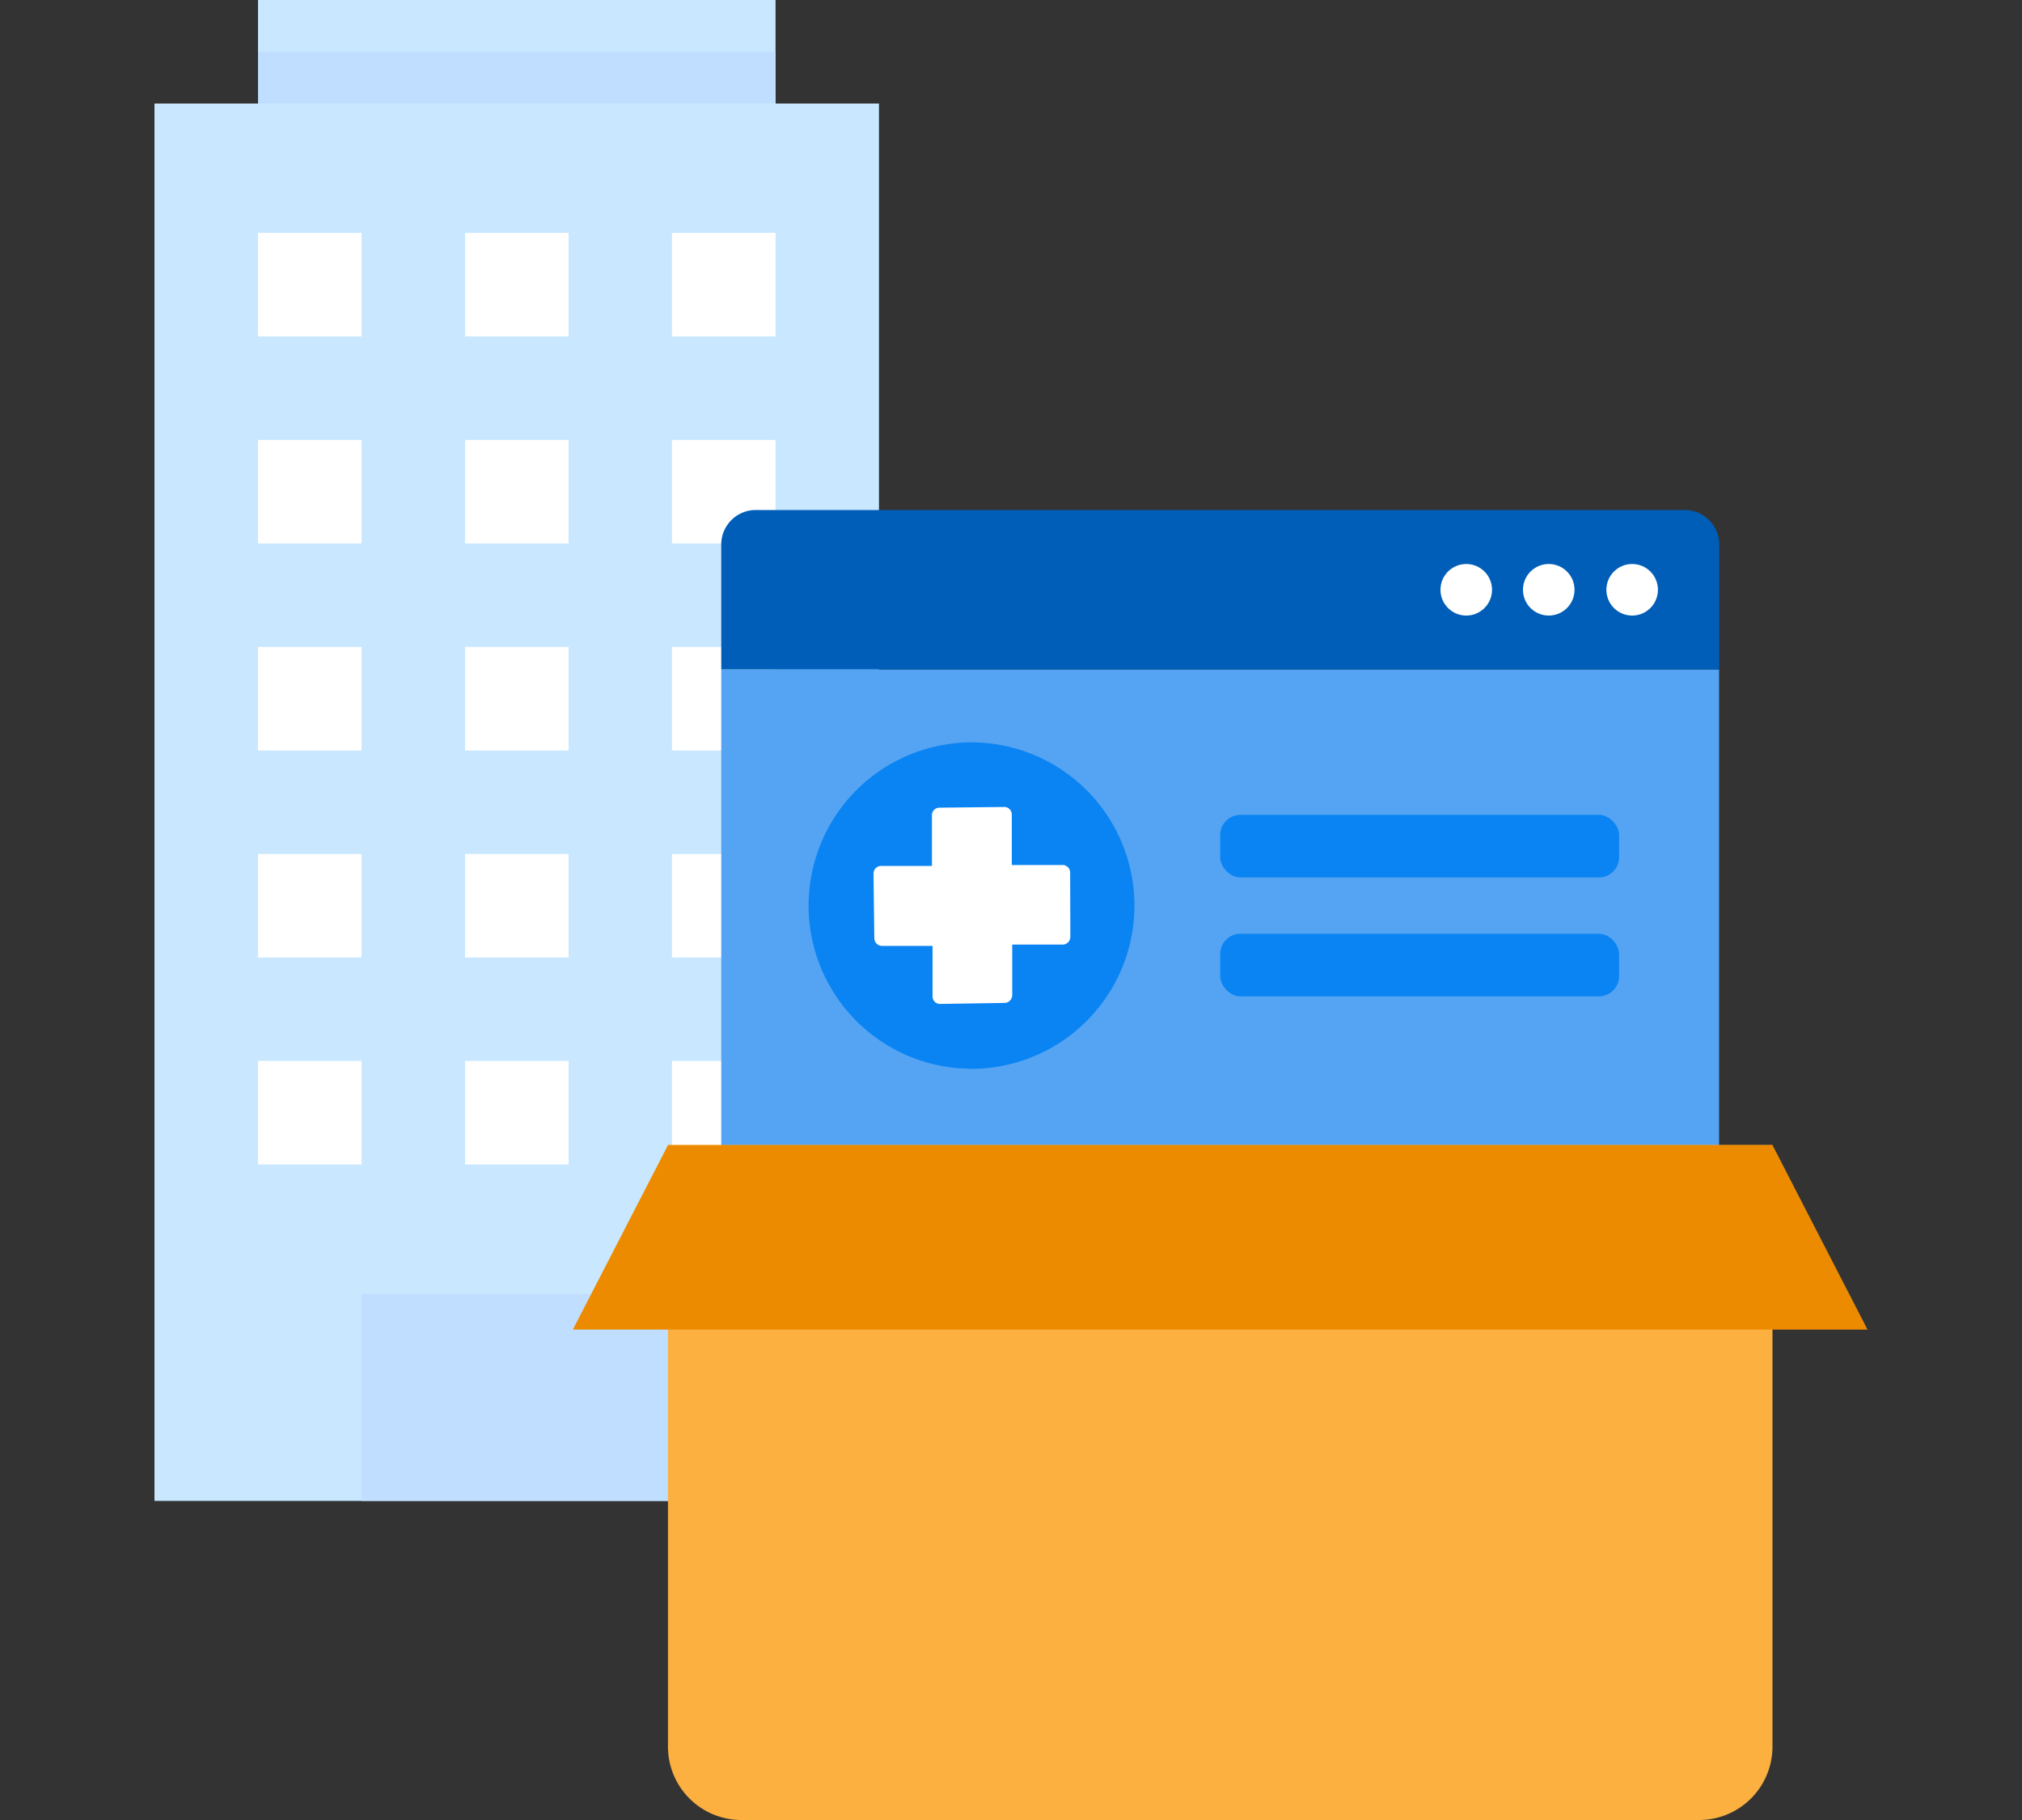 <svg id="Layer_1" data-name="Layer 1" xmlns="http://www.w3.org/2000/svg" viewBox="0 0 200 180"><rect x="0" y="0" width="200" height="180" fill="#333333" stroke="none"/><defs><style>.cls-1{fill:#c9e8ff;}.cls-2{fill:#c0deff;}.cls-3{fill:#fff;}.cls-4{fill:#54a4f3;}.cls-5{fill:#0a84f2;}.cls-6{fill:#005eb8;}.cls-7{fill:#fbb040;}.cls-8{fill:#ed8b00;}</style></defs><rect class="cls-1" x="15.28" y="10.24" width="71.66" height="138.2"/><rect class="cls-1" x="25.52" width="51.19" height="10.24"/><rect class="cls-2" x="25.52" y="5.12" width="51.19" height="5.12"/><rect class="cls-3" x="25.52" y="23.03" width="10.24" height="10.24"/><rect class="cls-3" x="46" y="23.03" width="10.24" height="10.24"/><rect class="cls-3" x="66.47" y="23.03" width="10.24" height="10.24"/><rect class="cls-3" x="25.52" y="43.51" width="10.24" height="10.24"/><rect class="cls-3" x="46" y="43.51" width="10.24" height="10.24"/><rect class="cls-3" x="66.47" y="43.51" width="10.24" height="10.24"/><rect class="cls-3" x="25.52" y="63.98" width="10.24" height="10.24"/><rect class="cls-3" x="46" y="63.98" width="10.24" height="10.24"/><rect class="cls-3" x="66.47" y="63.98" width="10.24" height="10.24"/><rect class="cls-3" x="25.52" y="84.46" width="10.24" height="10.24"/><rect class="cls-3" x="46" y="84.46" width="10.24" height="10.24"/><rect class="cls-3" x="66.47" y="84.46" width="10.24" height="10.24"/><rect class="cls-3" x="25.52" y="104.93" width="10.24" height="10.24"/><rect class="cls-3" x="46" y="104.93" width="10.24" height="10.24"/><rect class="cls-3" x="66.47" y="104.93" width="10.24" height="10.24"/><rect class="cls-2" x="35.75" y="127.97" width="30.71" height="20.47"/><rect class="cls-4" x="71.34" y="66.21" width="98.7" height="77.09"/><rect class="cls-5" x="120.69" y="80.59" width="39.46" height="6.19" rx="2"/><rect class="cls-5" x="120.69" y="92.35" width="39.46" height="6.19" rx="2"/><path class="cls-6" d="M74.75,50.44h91.89a3.41,3.41,0,0,1,3.41,3.41V66.21H71.34V53.85A3.41,3.41,0,0,1,74.75,50.44Z"/><circle class="cls-3" cx="145.03" cy="58.33" r="2.55"/><circle class="cls-3" cx="153.19" cy="58.33" r="2.55"/><circle class="cls-3" cx="161.44" cy="58.33" r="2.55"/><path class="cls-5" d="M112.21,89.62a16.15,16.15,0,0,0-16.09-16.2h0a9.87,9.87,0,0,0-1.34.06,16.14,16.14,0,0,0-.1,32.16c.44,0,.88.07,1.32.07a16.15,16.15,0,0,0,16.21-16.09Z"/><path class="cls-3" d="M105.87,92.64a.77.77,0,0,1-.75.78h-5v5a.77.77,0,0,1-.75.77L93,99.29a.74.74,0,0,1-.76-.74h0v-5h-5a.79.79,0,0,1-.53-.22.8.8,0,0,1-.23-.53l-.08-6.39a.76.76,0,0,1,.73-.77h5.05v-5a.74.74,0,0,1,.74-.76h0l6.39-.07a.75.75,0,0,1,.77.74h0v5h5a.75.75,0,0,1,.77.73v0Z"/><path class="cls-7" d="M175.32,113.25H66.07v59.49A7.26,7.26,0,0,0,73.31,180h94.76a7.26,7.26,0,0,0,7.25-7.25h0Z"/><polygon class="cls-8" points="175.32 113.25 66.07 113.25 56.66 131.5 184.72 131.5 175.32 113.25"/></svg>
